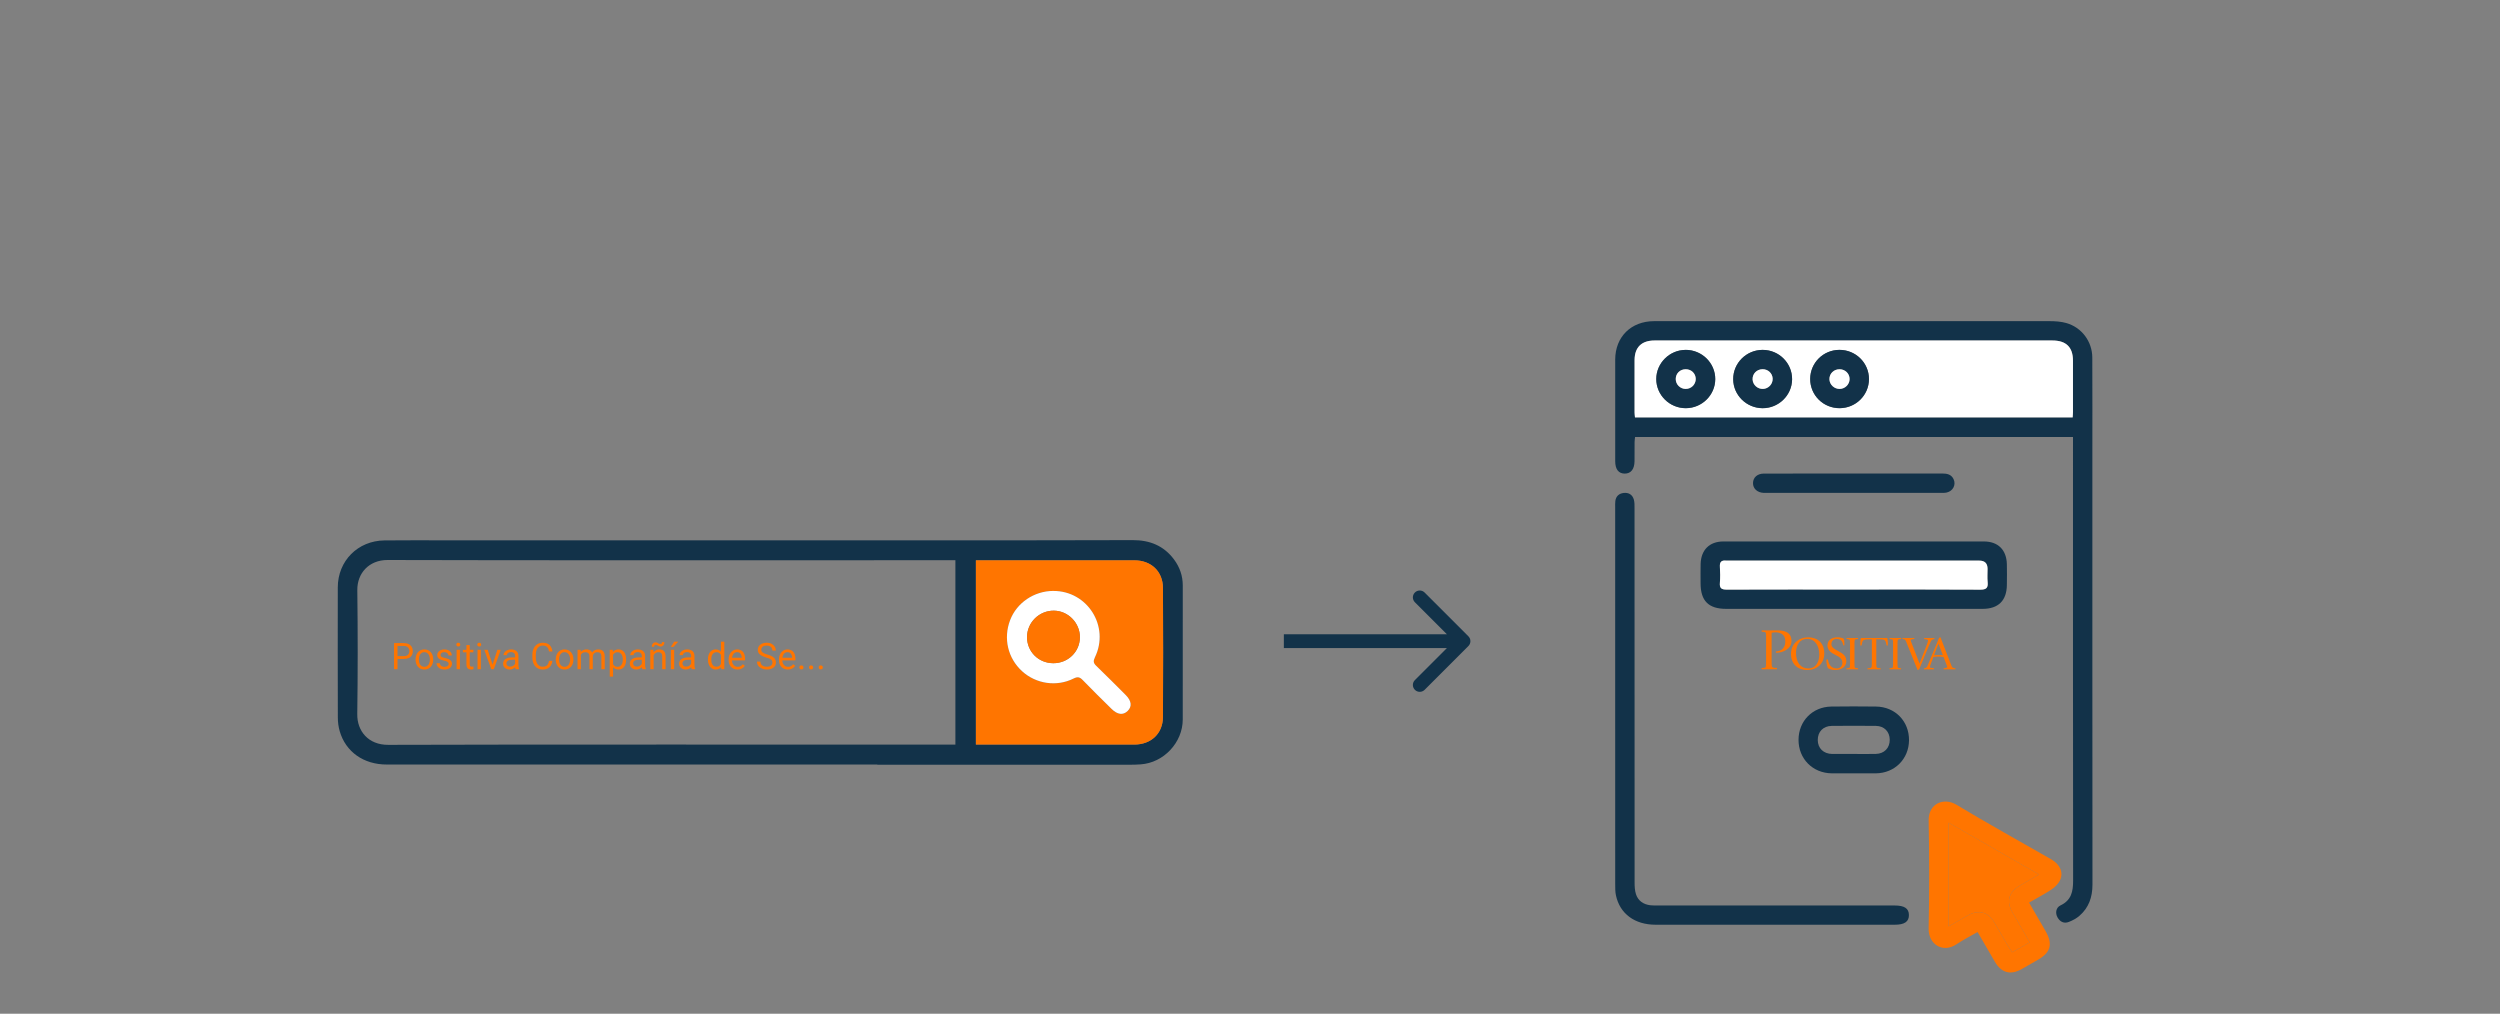 <svg width="545" height="221" viewBox="0 0 545 221" fill="none" xmlns="http://www.w3.org/2000/svg">
<rect x="0" y="0" width="545" height="221" fill="#808080" stroke="none"/>
<path d="M320.112 140.836C320.698 140.25 320.698 139.301 320.112 138.715L310.567 129.169C309.981 128.583 309.031 128.583 308.445 129.169C307.859 129.755 307.859 130.704 308.445 131.29L316.93 139.775L308.445 148.261C307.859 148.846 307.859 149.796 308.445 150.382C309.031 150.968 309.981 150.968 310.567 150.382L320.112 140.836ZM279.879 141.275H319.052V138.275H279.879V141.275Z" fill="#123249"/>
<path d="M451.914 95.273H356.445C356.404 95.666 356.338 96.024 356.338 96.382C356.328 97.769 356.338 99.151 356.328 100.538C356.312 102.277 355.535 103.25 354.193 103.245C352.842 103.245 352.115 102.302 352.115 100.527C352.115 93.145 352.1 85.758 352.115 78.375C352.13 73.418 355.591 70.015 360.601 70.01C389.336 69.999 418.077 69.994 446.817 70.01C448.032 70.01 449.287 70.095 450.445 70.418C453.799 71.366 456.101 74.432 456.121 77.927C456.157 84.85 456.136 91.773 456.136 98.697C456.136 130.082 456.126 161.462 456.157 192.848C456.157 195.581 455.359 197.89 453.286 199.675C452.635 200.235 451.817 200.664 451.009 200.981C449.963 201.39 449.099 200.966 448.55 200.013C448.001 199.05 448.189 197.85 449.19 197.376C451.578 196.246 451.944 194.315 451.939 191.955C451.899 160.363 451.914 128.771 451.914 97.174C451.914 96.594 451.914 96.009 451.914 95.273ZM356.424 90.987H451.843C451.868 90.543 451.914 90.175 451.914 89.807C451.914 86.07 451.929 82.339 451.914 78.602C451.899 75.672 450.415 74.225 447.427 74.225C418.519 74.225 389.606 74.225 360.698 74.225C357.883 74.225 356.363 75.698 356.343 78.471C356.317 82.288 356.333 86.106 356.343 89.928C356.343 90.256 356.394 90.583 356.429 90.987H356.424Z" fill="#123249"/>
<path d="M352.109 151.916C352.109 138.155 352.109 124.393 352.109 110.632C352.109 110.173 352.084 109.704 352.14 109.25C352.267 108.191 352.917 107.586 353.959 107.465C355.067 107.339 355.875 107.843 356.179 108.907C356.347 109.497 356.327 110.153 356.327 110.778C356.332 137.968 356.327 165.153 356.342 192.343C356.342 193.21 356.378 194.128 356.642 194.939C357.114 196.382 358.253 197.158 359.762 197.345C360.346 197.415 360.941 197.395 361.535 197.395C378.695 197.395 395.855 197.395 413.015 197.395C415.169 197.395 416.13 198.036 416.145 199.468C416.16 200.915 415.195 201.591 413.061 201.591C395.687 201.591 378.319 201.596 360.946 201.591C356.367 201.591 353.141 199.211 352.277 195.202C352.104 194.395 352.114 193.533 352.114 192.701C352.104 179.106 352.109 165.511 352.109 151.921V151.916Z" fill="#123249"/>
<path d="M404.082 132.733C394.824 132.733 385.571 132.733 376.312 132.733C372.476 132.733 370.743 131.008 370.728 127.201C370.728 125.774 370.697 124.347 370.738 122.92C370.824 119.894 372.659 118.039 375.687 118.039C394.62 118.018 413.559 118.018 432.492 118.039C435.597 118.039 437.421 119.889 437.497 122.995C437.533 124.503 437.518 126.016 437.497 127.529C437.462 130.922 435.643 132.728 432.223 132.733C422.837 132.743 413.457 132.733 404.072 132.733H404.082ZM404.082 128.512C413.295 128.512 422.502 128.482 431.715 128.542C433.036 128.552 433.432 128.144 433.31 126.898C433.214 125.945 433.29 124.972 433.29 124.004C433.29 122.814 432.687 122.217 431.481 122.214C413.229 122.214 394.976 122.214 376.724 122.214C376.597 122.214 376.47 122.229 376.343 122.214C375.332 122.093 374.869 122.461 374.94 123.545C375.016 124.715 375.037 125.9 374.94 127.065C374.839 128.265 375.316 128.537 376.455 128.532C385.667 128.492 394.875 128.512 404.087 128.512H404.082Z" fill="#123249"/>
<path d="M442.337 196.766C443.562 198.884 444.741 200.906 445.91 202.933C447.571 205.828 447.078 207.633 444.182 209.282C443.008 209.947 441.85 210.638 440.671 211.294C438.282 212.62 436.296 212.07 434.903 209.7C433.653 207.572 432.418 205.434 431.113 203.185C429.527 204.098 427.972 204.864 426.555 205.828C423.531 207.885 420.37 205.853 420.442 202.414C420.599 194.578 420.594 186.731 420.447 178.895C420.376 175.113 423.795 173.807 426.473 175.416C433.292 179.52 440.269 183.378 447.175 187.336C449.101 188.441 449.904 190.236 449.06 191.95C448.679 192.722 447.952 193.423 447.215 193.912C445.681 194.931 444.04 195.788 442.342 196.766H442.337ZM442.48 205.419C441.184 203.185 439.939 201.052 438.709 198.914C437.322 196.494 437.881 194.487 440.315 193.075C441.646 192.303 442.973 191.527 444.502 190.639C437.845 186.822 431.407 183.131 424.796 179.344V201.955C426.311 201.093 427.647 200.321 428.994 199.56C431.29 198.259 433.384 198.788 434.72 201.027C435.752 202.757 436.743 204.511 437.764 206.251C438.028 206.705 438.343 207.129 438.663 207.608C439.99 206.846 441.184 206.165 442.48 205.424V205.419Z" fill="#FF7500"/>
<path d="M404.137 168.587C402.532 168.587 400.931 168.602 399.325 168.587C395.164 168.542 392.074 165.421 392.079 161.286C392.084 157.196 395.118 154.085 399.229 154.029C402.481 153.984 405.728 153.989 408.98 154.029C413.152 154.085 416.2 157.231 416.165 161.381C416.129 165.456 413.055 168.537 408.954 168.587C407.349 168.607 405.748 168.587 404.142 168.587H404.137ZM404.097 164.362C405.697 164.362 407.298 164.387 408.899 164.357C410.768 164.321 411.978 163.071 411.963 161.25C411.947 159.5 410.758 158.265 408.944 158.245C405.743 158.21 402.537 158.21 399.335 158.245C397.455 158.265 396.256 159.521 396.271 161.336C396.287 163.131 397.521 164.331 399.417 164.362C400.977 164.382 402.537 164.362 404.097 164.362Z" fill="#123249"/>
<path d="M404.182 103.234C410.6 103.234 417.023 103.244 423.441 103.224C424.488 103.224 425.387 103.435 425.875 104.444C426.464 105.669 425.758 107.061 424.386 107.369C423.939 107.47 423.461 107.449 422.999 107.449C410.412 107.449 397.826 107.449 385.244 107.449C384.99 107.449 384.736 107.459 384.482 107.449C383.074 107.379 382.134 106.506 382.155 105.301C382.175 104.081 383.1 103.244 384.538 103.239C391.083 103.224 397.633 103.234 404.177 103.234H404.182Z" fill="#123249"/>
<path d="M356.423 90.989C356.387 90.586 356.336 90.258 356.336 89.93C356.331 86.113 356.316 82.296 356.336 78.473C356.357 75.7 357.876 74.228 360.691 74.228C389.599 74.228 418.512 74.228 447.42 74.228C450.408 74.228 451.892 75.675 451.907 78.605C451.928 82.341 451.912 86.073 451.907 89.809C451.907 90.177 451.862 90.545 451.836 90.989H356.423ZM367.46 76.275C363.969 76.285 361.077 79.144 361.062 82.603C361.047 86.118 363.974 89.007 367.531 88.982C371.037 88.962 373.908 86.123 373.923 82.654C373.938 79.144 371.017 76.255 367.455 76.27L367.46 76.275ZM384.264 76.275C380.707 76.275 377.805 79.164 377.836 82.689C377.861 86.153 380.742 88.977 384.254 88.987C387.76 88.997 390.641 86.174 390.677 82.699C390.712 79.169 387.826 76.275 384.264 76.275ZM400.982 76.275C397.465 76.29 394.63 79.114 394.62 82.608C394.61 86.158 397.486 89.007 401.063 88.987C404.579 88.962 407.42 86.138 407.435 82.654C407.445 79.119 404.554 76.26 400.982 76.275Z" fill="white"/>
<path d="M404.08 128.514C394.867 128.514 385.66 128.499 376.447 128.534C375.314 128.534 374.832 128.267 374.933 127.066C375.035 125.902 375.014 124.717 374.933 123.547C374.862 122.462 375.324 122.094 376.336 122.215C376.463 122.231 376.59 122.215 376.717 122.215C394.969 122.215 413.221 122.215 431.474 122.215C432.68 122.215 433.283 122.812 433.283 124.006C433.283 124.969 433.207 125.942 433.303 126.9C433.425 128.146 433.029 128.549 431.708 128.544C422.495 128.483 413.288 128.514 404.075 128.514H404.08Z" fill="white"/>
<path d="M442.482 205.421C441.186 206.162 439.992 206.848 438.666 207.605C438.346 207.126 438.036 206.702 437.767 206.248C436.745 204.509 435.754 202.754 434.723 201.024C433.386 198.785 431.293 198.256 428.996 199.557C427.649 200.318 426.313 201.09 424.799 201.952V179.341C431.41 183.128 437.848 186.819 444.504 190.636C442.98 191.524 441.649 192.3 440.317 193.072C437.883 194.484 437.319 196.491 438.712 198.911C439.941 201.049 441.186 203.182 442.482 205.416V205.421Z" fill="#FF7500"/>
<path d="M367.46 76.273C371.022 76.263 373.944 79.148 373.928 82.657C373.913 86.122 371.042 88.961 367.536 88.986C363.979 89.006 361.052 86.122 361.067 82.607C361.083 79.148 363.969 76.289 367.465 76.278L367.46 76.273ZM367.485 84.79C368.679 84.796 369.67 83.817 369.67 82.632C369.67 81.427 368.72 80.494 367.49 80.499C366.245 80.499 365.315 81.412 365.31 82.632C365.31 83.817 366.286 84.79 367.485 84.796V84.79Z" fill="#123249"/>
<path d="M384.265 76.273C387.827 76.273 390.718 79.173 390.678 82.698C390.642 86.172 387.756 88.991 384.255 88.986C380.744 88.976 377.863 86.152 377.837 82.688C377.807 79.163 380.708 76.268 384.265 76.273ZM386.44 82.572C386.404 81.382 385.439 80.479 384.224 80.494C382.954 80.509 381.999 81.508 382.065 82.748C382.126 83.908 383.152 84.831 384.336 84.79C385.515 84.75 386.47 83.742 386.435 82.577L386.44 82.572Z" fill="#123249"/>
<path d="M400.983 76.269C404.555 76.254 407.447 79.113 407.436 82.647C407.426 86.132 404.586 88.956 401.064 88.981C397.487 89.006 394.606 86.152 394.621 82.602C394.631 79.103 397.467 76.279 400.983 76.269ZM401.039 84.786C402.218 84.781 403.209 83.797 403.214 82.632C403.214 81.447 402.264 80.504 401.054 80.494C399.774 80.479 398.788 81.447 398.818 82.683C398.849 83.838 399.855 84.796 401.039 84.786Z" fill="#123249"/>
<path d="M367.485 84.787C366.286 84.782 365.305 83.809 365.311 82.624C365.311 81.409 366.246 80.496 367.49 80.491C368.72 80.491 369.67 81.419 369.67 82.624C369.67 83.809 368.68 84.793 367.485 84.782V84.787Z" fill="white"/>
<path d="M386.437 82.569C386.472 83.734 385.517 84.743 384.338 84.783C383.154 84.823 382.128 83.905 382.067 82.741C382.001 81.5 382.956 80.507 384.226 80.487C385.441 80.471 386.406 81.379 386.442 82.564L386.437 82.569Z" fill="white"/>
<path d="M401.036 84.787C399.852 84.793 398.846 83.84 398.815 82.685C398.785 81.449 399.77 80.481 401.051 80.496C402.26 80.511 403.216 81.454 403.211 82.634C403.211 83.799 402.215 84.782 401.036 84.787Z" fill="white"/>
<path d="M384.044 145.625L384.509 145.588C385.011 145.537 385.011 145.474 385.011 143.904V139.43C385.011 137.863 385.011 137.797 384.509 137.746L384.044 137.706V137.423H387.413C388.639 137.423 390.547 137.614 390.547 139.736C390.547 141.485 388.587 142.294 387.373 142.294H387.155V142.011C387.709 142.011 389.193 141.754 389.193 139.813C389.193 138.309 388.174 137.846 387.012 137.846C386.742 137.846 386.469 137.897 386.211 137.949V143.901C386.211 145.468 386.211 145.534 386.92 145.585L387.385 145.622V145.905H384.041V145.622L384.044 145.625Z" fill="#FF7500"/>
<path d="M390.439 142.55C390.439 140.317 392.173 138.934 394.173 138.934C396.174 138.934 397.692 140.143 397.692 142.439C397.692 144.734 396.03 146.067 393.978 146.067C391.926 146.067 390.439 144.786 390.439 142.553V142.55ZM394.173 145.724C395.939 145.724 396.602 144.214 396.602 142.705C396.602 140.752 395.626 139.274 393.998 139.274C392.371 139.274 391.53 140.566 391.53 142.353C391.53 144.46 392.609 145.721 394.176 145.721L394.173 145.724Z" fill="#FF7500"/>
<path d="M400.829 141.991C401.65 142.457 402.499 142.888 402.499 144.129C402.499 145.524 401.202 146.062 400.103 146.062C399.293 146.062 398.794 145.844 398.473 145.647C398.286 145.244 398.14 144.478 398.14 143.829L398.473 143.746C398.587 144.489 398.969 145.719 400.393 145.719C401.107 145.719 401.638 145.253 401.638 144.446C401.638 143.692 401.004 143.174 400.195 142.814L399.532 142.451C398.94 142.131 398.389 141.49 398.389 140.716C398.389 139.455 399.448 138.929 400.548 138.929C401.191 138.929 401.71 139.095 401.98 139.26C402.063 139.592 402.083 140.43 402.083 140.687H401.825C401.722 140.169 401.555 139.272 400.381 139.272C399.778 139.272 399.25 139.706 399.25 140.398C399.25 141.007 399.698 141.339 400.258 141.67L400.829 141.991Z" fill="#FF7500"/>
<path d="M402.534 145.682L402.907 145.651C403.312 145.608 403.312 145.557 403.312 144.296V140.699C403.312 139.439 403.312 139.387 402.907 139.347L402.534 139.316V139.087H405.054V139.316L404.681 139.347C404.276 139.387 404.276 139.441 404.276 140.699V144.296C404.276 145.557 404.276 145.608 404.681 145.651L405.054 145.682V145.911H402.534V145.682Z" fill="#FF7500"/>
<path d="M407.106 145.682L407.491 145.651C408.062 145.608 408.062 145.557 408.062 144.296V139.376H407.522C406.059 139.376 406.039 139.53 405.812 140.731H405.562C405.562 140.688 405.542 140.411 405.542 140.276C405.542 139.802 405.614 139.316 405.657 139.087H411.437C411.477 139.316 411.552 139.799 411.552 140.276C411.552 140.411 411.532 140.691 411.532 140.731H411.282C411.053 139.533 411.032 139.376 409.569 139.376H409.029V144.296C409.029 145.557 409.029 145.608 409.609 145.651L409.982 145.682V145.911H407.109V145.682H407.106Z" fill="#FF7500"/>
<path d="M411.912 145.682L412.285 145.651C412.69 145.608 412.69 145.557 412.69 144.296V140.699C412.69 139.439 412.69 139.387 412.285 139.347L411.912 139.316V139.087H414.432V139.316L414.059 139.347C413.654 139.387 413.654 139.441 413.654 140.699V144.296C413.654 145.557 413.654 145.608 414.059 145.651L414.432 145.682V145.911H411.912V145.682Z" fill="#FF7500"/>
<path d="M415.645 140.142C415.49 139.759 415.375 139.376 415.034 139.347L414.732 139.316V139.087H417.315V139.316L416.994 139.347C416.828 139.367 416.526 139.399 416.526 139.604C416.526 139.656 416.609 139.893 416.661 140.016L418.455 144.628C418.693 144.007 420.323 139.987 420.323 139.667C420.323 139.461 420.117 139.41 419.919 139.379L419.451 139.316V139.087H421.692V139.316L421.423 139.379C421.308 139.399 421.193 139.461 421.113 139.544C420.883 139.773 420.553 140.765 420.292 141.26L419.586 142.955C418.994 144.382 418.475 145.642 418.383 145.911C418.332 145.951 418.165 146.026 418.03 146.066L415.642 140.142H415.645Z" fill="#FF7500"/>
<path d="M419.422 145.681L419.62 145.649C420.013 145.586 420.068 145.475 420.314 144.874L422.473 139.645C422.556 139.44 422.639 139.234 422.722 139.037L423.024 138.934L425.337 144.917C425.492 145.332 425.595 145.569 425.865 145.621L426.281 145.684V145.912H423.707V145.684L424.175 145.601C424.361 145.569 424.496 145.518 424.496 145.403C424.496 145.332 424.456 145.258 424.433 145.186L423.707 143.233C423.322 143.162 422.941 143.131 422.556 143.131C422.192 143.131 421.83 143.171 421.465 143.233L420.937 144.669C420.814 145 420.731 145.278 420.731 145.36C420.731 145.558 420.866 145.586 420.98 145.598L421.603 145.681V145.909H419.425V145.681H419.422ZM421.6 142.839C421.91 142.819 422.232 142.787 422.545 142.787C422.877 142.787 423.21 142.796 423.54 142.839L422.585 140.337L421.6 142.839Z" fill="#FF7500"/>
<path d="M191.261 166.668C172.538 166.668 103.025 166.673 84.301 166.668C79.273 166.668 75.36 163.906 74.059 159.406C73.78 158.445 73.648 157.41 73.648 156.415C73.624 146.953 73.619 137.5 73.638 128.043C73.648 122.27 78.001 117.878 83.817 117.81C88.498 117.751 93.179 117.795 97.86 117.795C117.517 117.795 187.969 117.795 207.627 117.795C220.735 117.795 233.839 117.785 246.947 117.746C250.645 117.736 253.707 118.961 255.942 121.972C257.184 123.646 257.844 125.525 257.844 127.628C257.84 137.368 257.844 147.104 257.84 156.844C257.835 161.876 253.677 166.297 248.649 166.634C247.876 166.687 247.103 166.712 246.331 166.712C227.974 166.712 209.618 166.712 191.261 166.712C191.261 166.697 191.261 166.682 191.261 166.673V166.668ZM208.277 162.334V122.128C207.73 122.128 207.284 122.128 206.844 122.128C182.995 122.128 108.356 122.177 84.512 122.08C80.442 122.065 77.85 124.968 77.894 128.653C78.006 137.661 78.011 146.67 77.884 155.673C77.83 159.406 80.335 162.398 84.629 162.378C108.434 162.276 183.034 162.329 206.844 162.329H208.282L208.277 162.334ZM212.743 162.315C213.286 162.315 213.687 162.315 214.093 162.315C225.157 162.315 236.221 162.315 247.284 162.315C250.933 162.315 253.506 159.924 253.526 156.288C253.579 146.919 253.579 137.554 253.526 128.184C253.506 124.544 250.943 122.153 247.294 122.153C236.23 122.153 225.167 122.153 214.103 122.153C213.672 122.153 213.237 122.153 212.743 122.153V162.32V162.315Z" fill="#123249"/>
<path d="M212.743 162.317V122.15C213.237 122.15 213.668 122.15 214.103 122.15C225.167 122.15 236.231 122.15 247.294 122.15C250.943 122.15 253.506 124.542 253.526 128.182C253.58 137.552 253.58 146.916 253.526 156.286C253.506 159.921 250.933 162.312 247.285 162.312C236.221 162.312 225.157 162.312 214.093 162.312C213.687 162.312 213.286 162.312 212.743 162.312V162.317ZM229.618 128.831C225.436 128.851 221.66 131.403 220.212 135.195C218.696 139.167 219.708 143.49 222.814 146.331C225.851 149.102 230.351 149.781 234.054 147.921C234.9 147.497 235.375 147.58 236.02 148.248C238.075 150.386 240.202 152.455 242.31 154.539C243.602 155.817 244.824 155.969 245.822 155.002C246.825 154.031 246.678 152.797 245.392 151.513C243.264 149.39 241.151 147.248 238.984 145.169C238.353 144.564 238.295 144.125 238.686 143.32C241.968 136.566 237.077 128.802 229.613 128.836L229.618 128.831Z" fill="#FF7500"/>
<path d="M229.612 128.825C237.076 128.791 241.967 136.555 238.685 143.309C238.294 144.114 238.353 144.553 238.984 145.158C241.15 147.242 243.263 149.38 245.391 151.502C246.677 152.786 246.824 154.02 245.822 154.992C244.824 155.958 243.601 155.806 242.31 154.528C240.202 152.444 238.074 150.375 236.02 148.238C235.374 147.569 234.9 147.486 234.053 147.911C230.351 149.77 225.851 149.097 222.813 146.32C219.703 143.48 218.69 139.156 220.211 135.184C221.659 131.392 225.435 128.84 229.617 128.82L229.612 128.825ZM229.612 144.578C232.826 144.592 235.398 142.099 235.423 138.941C235.452 135.813 232.855 133.154 229.754 133.124C226.56 133.095 223.904 135.701 223.894 138.873C223.885 142.065 226.389 144.563 229.617 144.578H229.612Z" fill="white"/>
<path d="M229.612 144.578C226.389 144.563 223.879 142.064 223.889 138.873C223.899 135.696 226.555 133.09 229.749 133.124C232.855 133.154 235.447 135.813 235.418 138.941C235.388 142.099 232.816 144.592 229.607 144.578H229.612Z" fill="#FF7500"/>
<path d="M87.999 143.648H86.48V143.035H87.999C88.293 143.035 88.532 142.988 88.714 142.895C88.896 142.801 89.029 142.671 89.112 142.504C89.198 142.337 89.241 142.147 89.241 141.934C89.241 141.738 89.198 141.555 89.112 141.383C89.029 141.211 88.896 141.073 88.714 140.969C88.532 140.862 88.293 140.809 87.999 140.809H86.655V145.879H85.901V140.191H87.999C88.429 140.191 88.792 140.266 89.089 140.414C89.386 140.562 89.611 140.768 89.765 141.031C89.918 141.292 89.995 141.59 89.995 141.926C89.995 142.29 89.918 142.602 89.765 142.859C89.611 143.117 89.386 143.314 89.089 143.449C88.792 143.582 88.429 143.648 87.999 143.648ZM90.593 143.812V143.723C90.593 143.418 90.637 143.135 90.726 142.875C90.814 142.612 90.942 142.384 91.108 142.191C91.275 141.996 91.477 141.845 91.714 141.738C91.951 141.629 92.216 141.574 92.511 141.574C92.808 141.574 93.075 141.629 93.311 141.738C93.551 141.845 93.754 141.996 93.921 142.191C94.09 142.384 94.219 142.612 94.308 142.875C94.396 143.135 94.44 143.418 94.44 143.723V143.812C94.44 144.117 94.396 144.4 94.308 144.66C94.219 144.921 94.09 145.148 93.921 145.344C93.754 145.536 93.552 145.688 93.315 145.797C93.081 145.904 92.815 145.957 92.519 145.957C92.222 145.957 91.955 145.904 91.718 145.797C91.481 145.688 91.278 145.536 91.108 145.344C90.942 145.148 90.814 144.921 90.726 144.66C90.637 144.4 90.593 144.117 90.593 143.812ZM91.315 143.723V143.812C91.315 144.023 91.34 144.223 91.39 144.41C91.439 144.595 91.513 144.759 91.612 144.902C91.714 145.046 91.84 145.159 91.991 145.242C92.142 145.323 92.318 145.363 92.519 145.363C92.716 145.363 92.89 145.323 93.038 145.242C93.189 145.159 93.314 145.046 93.413 144.902C93.512 144.759 93.586 144.595 93.636 144.41C93.688 144.223 93.714 144.023 93.714 143.812V143.723C93.714 143.514 93.688 143.318 93.636 143.133C93.586 142.945 93.511 142.78 93.409 142.637C93.31 142.491 93.185 142.376 93.034 142.293C92.886 142.21 92.711 142.168 92.511 142.168C92.313 142.168 92.138 142.21 91.987 142.293C91.839 142.376 91.714 142.491 91.612 142.637C91.513 142.78 91.439 142.945 91.39 143.133C91.34 143.318 91.315 143.514 91.315 143.723ZM97.808 144.758C97.808 144.654 97.784 144.557 97.737 144.469C97.693 144.378 97.601 144.296 97.46 144.223C97.322 144.147 97.114 144.082 96.835 144.027C96.601 143.978 96.388 143.919 96.198 143.852C96.011 143.784 95.851 143.702 95.718 143.605C95.588 143.509 95.487 143.396 95.417 143.266C95.347 143.135 95.311 142.983 95.311 142.809C95.311 142.642 95.348 142.484 95.421 142.336C95.496 142.188 95.602 142.056 95.737 141.941C95.875 141.827 96.041 141.737 96.233 141.672C96.426 141.607 96.641 141.574 96.878 141.574C97.216 141.574 97.505 141.634 97.745 141.754C97.985 141.874 98.168 142.034 98.296 142.234C98.424 142.432 98.487 142.652 98.487 142.895H97.765C97.765 142.777 97.73 142.664 97.659 142.555C97.591 142.443 97.491 142.35 97.358 142.277C97.228 142.204 97.068 142.168 96.878 142.168C96.677 142.168 96.515 142.199 96.39 142.262C96.267 142.322 96.177 142.398 96.12 142.492C96.065 142.586 96.038 142.685 96.038 142.789C96.038 142.867 96.051 142.938 96.077 143C96.106 143.06 96.155 143.116 96.226 143.168C96.296 143.217 96.395 143.264 96.522 143.309C96.65 143.353 96.813 143.397 97.011 143.441C97.357 143.52 97.642 143.613 97.866 143.723C98.09 143.832 98.257 143.966 98.366 144.125C98.476 144.284 98.53 144.477 98.53 144.703C98.53 144.888 98.491 145.057 98.413 145.211C98.338 145.365 98.227 145.497 98.081 145.609C97.938 145.719 97.766 145.805 97.565 145.867C97.368 145.927 97.145 145.957 96.897 145.957C96.525 145.957 96.21 145.891 95.952 145.758C95.694 145.625 95.499 145.453 95.366 145.242C95.233 145.031 95.167 144.809 95.167 144.574H95.894C95.904 144.772 95.961 144.93 96.065 145.047C96.17 145.161 96.297 145.243 96.448 145.293C96.599 145.34 96.749 145.363 96.897 145.363C97.095 145.363 97.261 145.337 97.394 145.285C97.529 145.233 97.632 145.161 97.702 145.07C97.772 144.979 97.808 144.875 97.808 144.758ZM100.265 141.652V145.879H99.538V141.652H100.265ZM99.483 140.531C99.483 140.414 99.519 140.315 99.589 140.234C99.662 140.154 99.769 140.113 99.909 140.113C100.047 140.113 100.153 140.154 100.226 140.234C100.301 140.315 100.339 140.414 100.339 140.531C100.339 140.643 100.301 140.74 100.226 140.82C100.153 140.898 100.047 140.938 99.909 140.938C99.769 140.938 99.662 140.898 99.589 140.82C99.519 140.74 99.483 140.643 99.483 140.531ZM103.194 141.652V142.207H100.909V141.652H103.194ZM101.683 140.625H102.405V144.832C102.405 144.975 102.427 145.083 102.472 145.156C102.516 145.229 102.573 145.277 102.644 145.301C102.714 145.324 102.789 145.336 102.87 145.336C102.93 145.336 102.993 145.331 103.058 145.32C103.125 145.307 103.176 145.297 103.21 145.289L103.214 145.879C103.157 145.897 103.081 145.914 102.987 145.93C102.896 145.948 102.785 145.957 102.655 145.957C102.478 145.957 102.315 145.922 102.167 145.852C102.019 145.781 101.9 145.664 101.812 145.5C101.726 145.333 101.683 145.109 101.683 144.828V140.625ZM104.827 141.652V145.879H104.101V141.652H104.827ZM104.046 140.531C104.046 140.414 104.081 140.315 104.151 140.234C104.224 140.154 104.331 140.113 104.472 140.113C104.61 140.113 104.715 140.154 104.788 140.234C104.864 140.315 104.901 140.414 104.901 140.531C104.901 140.643 104.864 140.74 104.788 140.82C104.715 140.898 104.61 140.938 104.472 140.938C104.331 140.938 104.224 140.898 104.151 140.82C104.081 140.74 104.046 140.643 104.046 140.531ZM107.272 145.227L108.429 141.652H109.167L107.647 145.879H107.163L107.272 145.227ZM106.308 141.652L107.499 145.246L107.581 145.879H107.097L105.565 141.652H106.308ZM112.292 145.156V142.98C112.292 142.814 112.258 142.669 112.19 142.547C112.125 142.422 112.026 142.326 111.894 142.258C111.761 142.19 111.597 142.156 111.401 142.156C111.219 142.156 111.059 142.188 110.921 142.25C110.785 142.312 110.679 142.395 110.601 142.496C110.525 142.598 110.487 142.707 110.487 142.824H109.765C109.765 142.673 109.804 142.523 109.882 142.375C109.96 142.227 110.072 142.092 110.218 141.973C110.366 141.85 110.543 141.754 110.749 141.684C110.957 141.611 111.189 141.574 111.444 141.574C111.752 141.574 112.022 141.626 112.257 141.73C112.494 141.835 112.679 141.992 112.812 142.203C112.947 142.411 113.015 142.673 113.015 142.988V144.957C113.015 145.098 113.026 145.247 113.05 145.406C113.076 145.565 113.114 145.702 113.163 145.816V145.879H112.409C112.373 145.796 112.344 145.685 112.323 145.547C112.302 145.406 112.292 145.276 112.292 145.156ZM112.417 143.316L112.425 143.824H111.694C111.489 143.824 111.305 143.841 111.144 143.875C110.982 143.906 110.847 143.954 110.737 144.02C110.628 144.085 110.545 144.167 110.487 144.266C110.43 144.362 110.401 144.475 110.401 144.605C110.401 144.738 110.431 144.859 110.491 144.969C110.551 145.078 110.641 145.165 110.761 145.23C110.883 145.293 111.033 145.324 111.21 145.324C111.431 145.324 111.627 145.277 111.796 145.184C111.965 145.09 112.099 144.975 112.198 144.84C112.3 144.704 112.354 144.573 112.362 144.445L112.671 144.793C112.653 144.902 112.603 145.023 112.522 145.156C112.442 145.289 112.334 145.417 112.198 145.539C112.065 145.659 111.907 145.759 111.722 145.84C111.539 145.918 111.334 145.957 111.104 145.957C110.818 145.957 110.567 145.901 110.351 145.789C110.137 145.677 109.97 145.527 109.851 145.34C109.733 145.15 109.675 144.938 109.675 144.703C109.675 144.477 109.719 144.277 109.808 144.105C109.896 143.931 110.024 143.786 110.19 143.672C110.357 143.555 110.558 143.466 110.792 143.406C111.026 143.346 111.288 143.316 111.577 143.316H112.417ZM119.679 144.07H120.429C120.39 144.43 120.287 144.751 120.12 145.035C119.953 145.319 119.718 145.544 119.413 145.711C119.108 145.875 118.728 145.957 118.272 145.957C117.939 145.957 117.636 145.895 117.362 145.77C117.091 145.645 116.858 145.467 116.663 145.238C116.468 145.007 116.317 144.729 116.21 144.406C116.106 144.081 116.054 143.719 116.054 143.32V142.754C116.054 142.355 116.106 141.995 116.21 141.672C116.317 141.346 116.469 141.068 116.667 140.836C116.868 140.604 117.108 140.426 117.39 140.301C117.671 140.176 117.987 140.113 118.339 140.113C118.769 140.113 119.132 140.194 119.429 140.355C119.726 140.517 119.956 140.741 120.12 141.027C120.287 141.311 120.39 141.641 120.429 142.016H119.679C119.642 141.75 119.575 141.522 119.476 141.332C119.377 141.139 119.236 140.991 119.054 140.887C118.871 140.783 118.633 140.73 118.339 140.73C118.086 140.73 117.864 140.779 117.671 140.875C117.481 140.971 117.321 141.108 117.19 141.285C117.063 141.462 116.966 141.674 116.901 141.922C116.836 142.169 116.804 142.444 116.804 142.746V143.32C116.804 143.599 116.832 143.861 116.89 144.105C116.95 144.35 117.039 144.565 117.159 144.75C117.279 144.935 117.431 145.081 117.616 145.188C117.801 145.292 118.02 145.344 118.272 145.344C118.593 145.344 118.848 145.293 119.038 145.191C119.228 145.09 119.371 144.944 119.468 144.754C119.567 144.564 119.637 144.336 119.679 144.07ZM121.155 143.812V143.723C121.155 143.418 121.2 143.135 121.288 142.875C121.377 142.612 121.504 142.384 121.671 142.191C121.838 141.996 122.039 141.845 122.276 141.738C122.513 141.629 122.779 141.574 123.073 141.574C123.37 141.574 123.637 141.629 123.874 141.738C124.114 141.845 124.317 141.996 124.483 142.191C124.653 142.384 124.782 142.612 124.87 142.875C124.959 143.135 125.003 143.418 125.003 143.723V143.812C125.003 144.117 124.959 144.4 124.87 144.66C124.782 144.921 124.653 145.148 124.483 145.344C124.317 145.536 124.115 145.688 123.878 145.797C123.644 145.904 123.378 145.957 123.081 145.957C122.784 145.957 122.517 145.904 122.28 145.797C122.043 145.688 121.84 145.536 121.671 145.344C121.504 145.148 121.377 144.921 121.288 144.66C121.2 144.4 121.155 144.117 121.155 143.812ZM121.878 143.723V143.812C121.878 144.023 121.903 144.223 121.952 144.41C122.002 144.595 122.076 144.759 122.175 144.902C122.276 145.046 122.403 145.159 122.554 145.242C122.705 145.323 122.881 145.363 123.081 145.363C123.279 145.363 123.452 145.323 123.601 145.242C123.752 145.159 123.877 145.046 123.976 144.902C124.075 144.759 124.149 144.595 124.198 144.41C124.25 144.223 124.276 144.023 124.276 143.812V143.723C124.276 143.514 124.25 143.318 124.198 143.133C124.149 142.945 124.073 142.78 123.972 142.637C123.873 142.491 123.748 142.376 123.597 142.293C123.448 142.21 123.274 142.168 123.073 142.168C122.875 142.168 122.701 142.21 122.55 142.293C122.401 142.376 122.276 142.491 122.175 142.637C122.076 142.78 122.002 142.945 121.952 143.133C121.903 143.318 121.878 143.514 121.878 143.723ZM126.628 142.492V145.879H125.901V141.652H126.589L126.628 142.492ZM126.479 143.605L126.144 143.594C126.146 143.305 126.184 143.038 126.257 142.793C126.33 142.546 126.438 142.331 126.581 142.148C126.724 141.966 126.903 141.826 127.116 141.727C127.33 141.625 127.577 141.574 127.858 141.574C128.056 141.574 128.239 141.603 128.405 141.66C128.572 141.715 128.716 141.802 128.839 141.922C128.961 142.042 129.056 142.195 129.124 142.383C129.192 142.57 129.226 142.797 129.226 143.062V145.879H128.503V143.098C128.503 142.876 128.465 142.699 128.39 142.566C128.317 142.434 128.213 142.337 128.077 142.277C127.942 142.215 127.783 142.184 127.601 142.184C127.387 142.184 127.209 142.221 127.065 142.297C126.922 142.372 126.808 142.477 126.722 142.609C126.636 142.742 126.573 142.895 126.534 143.066C126.498 143.236 126.479 143.415 126.479 143.605ZM129.218 143.207L128.733 143.355C128.736 143.124 128.774 142.901 128.847 142.688C128.922 142.474 129.03 142.284 129.171 142.117C129.314 141.951 129.49 141.819 129.698 141.723C129.907 141.624 130.145 141.574 130.413 141.574C130.64 141.574 130.84 141.604 131.015 141.664C131.192 141.724 131.34 141.816 131.46 141.941C131.582 142.064 131.675 142.221 131.737 142.414C131.8 142.607 131.831 142.836 131.831 143.102V145.879H131.104V143.094C131.104 142.857 131.067 142.673 130.991 142.543C130.918 142.41 130.814 142.318 130.679 142.266C130.546 142.211 130.387 142.184 130.202 142.184C130.043 142.184 129.903 142.211 129.78 142.266C129.658 142.32 129.555 142.396 129.472 142.492C129.388 142.586 129.325 142.694 129.28 142.816C129.239 142.939 129.218 143.069 129.218 143.207ZM133.647 142.465V147.504H132.921V141.652H133.585L133.647 142.465ZM136.495 143.73V143.812C136.495 144.12 136.459 144.405 136.386 144.668C136.313 144.928 136.206 145.155 136.065 145.348C135.927 145.54 135.757 145.69 135.554 145.797C135.351 145.904 135.118 145.957 134.854 145.957C134.586 145.957 134.349 145.913 134.144 145.824C133.938 145.736 133.763 145.607 133.62 145.438C133.477 145.268 133.362 145.065 133.276 144.828C133.193 144.591 133.136 144.324 133.104 144.027V143.59C133.136 143.277 133.194 142.997 133.28 142.75C133.366 142.503 133.479 142.292 133.62 142.117C133.763 141.94 133.937 141.806 134.14 141.715C134.343 141.621 134.577 141.574 134.843 141.574C135.108 141.574 135.344 141.626 135.55 141.73C135.756 141.832 135.929 141.978 136.069 142.168C136.21 142.358 136.315 142.586 136.386 142.852C136.459 143.115 136.495 143.408 136.495 143.73ZM135.769 143.812V143.73C135.769 143.52 135.746 143.322 135.702 143.137C135.658 142.949 135.589 142.785 135.495 142.645C135.404 142.501 135.287 142.389 135.144 142.309C135 142.225 134.83 142.184 134.632 142.184C134.45 142.184 134.291 142.215 134.155 142.277C134.022 142.34 133.909 142.424 133.815 142.531C133.722 142.635 133.645 142.755 133.585 142.891C133.528 143.023 133.485 143.161 133.456 143.305V144.316C133.508 144.499 133.581 144.671 133.675 144.832C133.769 144.991 133.894 145.12 134.05 145.219C134.206 145.315 134.403 145.363 134.64 145.363C134.835 145.363 135.003 145.323 135.144 145.242C135.287 145.159 135.404 145.046 135.495 144.902C135.589 144.759 135.658 144.595 135.702 144.41C135.746 144.223 135.769 144.023 135.769 143.812ZM139.909 145.156V142.98C139.909 142.814 139.875 142.669 139.808 142.547C139.743 142.422 139.644 142.326 139.511 142.258C139.378 142.19 139.214 142.156 139.019 142.156C138.836 142.156 138.676 142.188 138.538 142.25C138.403 142.312 138.296 142.395 138.218 142.496C138.142 142.598 138.104 142.707 138.104 142.824H137.382C137.382 142.673 137.421 142.523 137.499 142.375C137.577 142.227 137.689 142.092 137.835 141.973C137.983 141.85 138.16 141.754 138.366 141.684C138.575 141.611 138.806 141.574 139.062 141.574C139.369 141.574 139.64 141.626 139.874 141.73C140.111 141.835 140.296 141.992 140.429 142.203C140.564 142.411 140.632 142.673 140.632 142.988V144.957C140.632 145.098 140.644 145.247 140.667 145.406C140.693 145.565 140.731 145.702 140.78 145.816V145.879H140.026C139.99 145.796 139.961 145.685 139.94 145.547C139.92 145.406 139.909 145.276 139.909 145.156ZM140.034 143.316L140.042 143.824H139.312C139.106 143.824 138.922 143.841 138.761 143.875C138.599 143.906 138.464 143.954 138.354 144.02C138.245 144.085 138.162 144.167 138.104 144.266C138.047 144.362 138.019 144.475 138.019 144.605C138.019 144.738 138.049 144.859 138.108 144.969C138.168 145.078 138.258 145.165 138.378 145.23C138.5 145.293 138.65 145.324 138.827 145.324C139.049 145.324 139.244 145.277 139.413 145.184C139.582 145.09 139.716 144.975 139.815 144.84C139.917 144.704 139.972 144.573 139.979 144.445L140.288 144.793C140.27 144.902 140.22 145.023 140.14 145.156C140.059 145.289 139.951 145.417 139.815 145.539C139.683 145.659 139.524 145.759 139.339 145.84C139.157 145.918 138.951 145.957 138.722 145.957C138.435 145.957 138.184 145.901 137.968 145.789C137.754 145.677 137.588 145.527 137.468 145.34C137.351 145.15 137.292 144.938 137.292 144.703C137.292 144.477 137.336 144.277 137.425 144.105C137.513 143.931 137.641 143.786 137.808 143.672C137.974 143.555 138.175 143.466 138.409 143.406C138.644 143.346 138.905 143.316 139.194 143.316H140.034ZM142.491 142.555V145.879H141.769V141.652H142.452L142.491 142.555ZM142.319 143.605L142.019 143.594C142.021 143.305 142.064 143.038 142.147 142.793C142.231 142.546 142.348 142.331 142.499 142.148C142.65 141.966 142.83 141.826 143.038 141.727C143.249 141.625 143.482 141.574 143.737 141.574C143.946 141.574 144.133 141.603 144.3 141.66C144.466 141.715 144.608 141.803 144.726 141.926C144.845 142.048 144.937 142.207 144.999 142.402C145.062 142.595 145.093 142.831 145.093 143.109V145.879H144.366V143.102C144.366 142.88 144.334 142.703 144.269 142.57C144.203 142.435 144.108 142.337 143.983 142.277C143.858 142.215 143.705 142.184 143.522 142.184C143.343 142.184 143.179 142.221 143.03 142.297C142.884 142.372 142.758 142.477 142.651 142.609C142.547 142.742 142.465 142.895 142.405 143.066C142.348 143.236 142.319 143.415 142.319 143.605ZM144.354 139.957L144.843 140C144.843 140.19 144.805 140.357 144.729 140.5C144.654 140.643 144.552 140.754 144.425 140.832C144.3 140.91 144.158 140.949 143.999 140.949C143.866 140.949 143.757 140.931 143.671 140.895C143.585 140.855 143.508 140.812 143.44 140.766C143.373 140.716 143.301 140.673 143.226 140.637C143.153 140.598 143.062 140.578 142.952 140.578C142.843 140.578 142.75 140.62 142.675 140.703C142.602 140.786 142.565 140.889 142.565 141.012L142.077 140.988C142.077 140.798 142.114 140.632 142.187 140.488C142.262 140.342 142.364 140.229 142.491 140.148C142.619 140.065 142.761 140.023 142.917 140.023C143.029 140.023 143.127 140.043 143.21 140.082C143.296 140.118 143.377 140.161 143.452 140.211C143.528 140.258 143.606 140.301 143.687 140.34C143.767 140.376 143.86 140.395 143.964 140.395C144.073 140.395 144.166 140.353 144.241 140.27C144.317 140.184 144.354 140.079 144.354 139.957ZM146.972 141.652V145.879H146.249V141.652H146.972ZM146.226 141.035L146.983 139.887H147.854L146.808 141.035H146.226ZM150.667 145.156V142.98C150.667 142.814 150.633 142.669 150.565 142.547C150.5 142.422 150.401 142.326 150.269 142.258C150.136 142.19 149.972 142.156 149.776 142.156C149.594 142.156 149.434 142.188 149.296 142.25C149.16 142.312 149.054 142.395 148.976 142.496C148.9 142.598 148.862 142.707 148.862 142.824H148.14C148.14 142.673 148.179 142.523 148.257 142.375C148.335 142.227 148.447 142.092 148.593 141.973C148.741 141.85 148.918 141.754 149.124 141.684C149.332 141.611 149.564 141.574 149.819 141.574C150.127 141.574 150.397 141.626 150.632 141.73C150.869 141.835 151.054 141.992 151.187 142.203C151.322 142.411 151.39 142.673 151.39 142.988V144.957C151.39 145.098 151.401 145.247 151.425 145.406C151.451 145.565 151.489 145.702 151.538 145.816V145.879H150.784C150.748 145.796 150.719 145.685 150.698 145.547C150.677 145.406 150.667 145.276 150.667 145.156ZM150.792 143.316L150.8 143.824H150.069C149.864 143.824 149.68 143.841 149.519 143.875C149.357 143.906 149.222 143.954 149.112 144.02C149.003 144.085 148.92 144.167 148.862 144.266C148.805 144.362 148.776 144.475 148.776 144.605C148.776 144.738 148.806 144.859 148.866 144.969C148.926 145.078 149.016 145.165 149.136 145.23C149.258 145.293 149.408 145.324 149.585 145.324C149.806 145.324 150.002 145.277 150.171 145.184C150.34 145.09 150.474 144.975 150.573 144.84C150.675 144.704 150.729 144.573 150.737 144.445L151.046 144.793C151.028 144.902 150.978 145.023 150.897 145.156C150.817 145.289 150.709 145.417 150.573 145.539C150.44 145.659 150.282 145.759 150.097 145.84C149.914 145.918 149.709 145.957 149.479 145.957C149.193 145.957 148.942 145.901 148.726 145.789C148.512 145.677 148.345 145.527 148.226 145.34C148.108 145.15 148.05 144.938 148.05 144.703C148.05 144.477 148.094 144.277 148.183 144.105C148.271 143.931 148.399 143.786 148.565 143.672C148.732 143.555 148.933 143.466 149.167 143.406C149.401 143.346 149.663 143.316 149.952 143.316H150.792ZM157.175 145.059V139.879H157.901V145.879H157.237L157.175 145.059ZM154.331 143.812V143.73C154.331 143.408 154.37 143.115 154.448 142.852C154.529 142.586 154.642 142.358 154.788 142.168C154.937 141.978 155.112 141.832 155.315 141.73C155.521 141.626 155.75 141.574 156.003 141.574C156.269 141.574 156.5 141.621 156.698 141.715C156.899 141.806 157.068 141.94 157.206 142.117C157.347 142.292 157.457 142.503 157.538 142.75C157.619 142.997 157.675 143.277 157.706 143.59V143.949C157.677 144.259 157.621 144.538 157.538 144.785C157.457 145.033 157.347 145.243 157.206 145.418C157.068 145.592 156.899 145.727 156.698 145.82C156.498 145.911 156.263 145.957 155.995 145.957C155.748 145.957 155.521 145.904 155.315 145.797C155.112 145.69 154.937 145.54 154.788 145.348C154.642 145.155 154.529 144.928 154.448 144.668C154.37 144.405 154.331 144.12 154.331 143.812ZM155.058 143.73V143.812C155.058 144.023 155.078 144.221 155.12 144.406C155.164 144.591 155.232 144.754 155.323 144.895C155.414 145.035 155.53 145.146 155.671 145.227C155.812 145.305 155.979 145.344 156.175 145.344C156.414 145.344 156.611 145.293 156.765 145.191C156.921 145.09 157.046 144.956 157.14 144.789C157.233 144.622 157.306 144.441 157.358 144.246V143.305C157.327 143.161 157.282 143.023 157.222 142.891C157.164 142.755 157.089 142.635 156.995 142.531C156.904 142.424 156.791 142.34 156.655 142.277C156.522 142.215 156.365 142.184 156.183 142.184C155.985 142.184 155.814 142.225 155.671 142.309C155.53 142.389 155.414 142.501 155.323 142.645C155.232 142.785 155.164 142.949 155.12 143.137C155.078 143.322 155.058 143.52 155.058 143.73ZM160.78 145.957C160.486 145.957 160.219 145.908 159.979 145.809C159.743 145.707 159.538 145.565 159.366 145.383C159.197 145.201 159.067 144.984 158.976 144.734C158.884 144.484 158.839 144.211 158.839 143.914V143.75C158.839 143.406 158.89 143.1 158.991 142.832C159.093 142.561 159.231 142.332 159.405 142.145C159.58 141.957 159.778 141.815 159.999 141.719C160.22 141.622 160.45 141.574 160.687 141.574C160.989 141.574 161.249 141.626 161.468 141.73C161.689 141.835 161.87 141.98 162.011 142.168C162.151 142.353 162.256 142.572 162.323 142.824C162.391 143.074 162.425 143.348 162.425 143.645V143.969H159.269V143.379H161.702V143.324C161.692 143.137 161.653 142.954 161.585 142.777C161.52 142.6 161.416 142.454 161.272 142.34C161.129 142.225 160.934 142.168 160.687 142.168C160.522 142.168 160.371 142.203 160.233 142.273C160.095 142.341 159.977 142.443 159.878 142.578C159.779 142.714 159.702 142.879 159.647 143.074C159.593 143.27 159.565 143.495 159.565 143.75V143.914C159.565 144.115 159.593 144.303 159.647 144.48C159.705 144.655 159.787 144.809 159.894 144.941C160.003 145.074 160.134 145.178 160.288 145.254C160.444 145.329 160.621 145.367 160.819 145.367C161.075 145.367 161.291 145.315 161.468 145.211C161.645 145.107 161.8 144.967 161.933 144.793L162.37 145.141C162.279 145.279 162.163 145.41 162.022 145.535C161.882 145.66 161.709 145.762 161.503 145.84C161.3 145.918 161.059 145.957 160.78 145.957ZM168.394 144.441C168.394 144.309 168.373 144.191 168.331 144.09C168.292 143.986 168.222 143.892 168.12 143.809C168.021 143.725 167.883 143.646 167.706 143.57C167.532 143.495 167.31 143.418 167.042 143.34C166.761 143.257 166.507 143.164 166.28 143.062C166.054 142.958 165.86 142.84 165.698 142.707C165.537 142.574 165.413 142.422 165.327 142.25C165.241 142.078 165.198 141.882 165.198 141.66C165.198 141.439 165.244 141.234 165.335 141.047C165.426 140.859 165.556 140.697 165.726 140.559C165.897 140.418 166.102 140.309 166.339 140.23C166.576 140.152 166.84 140.113 167.132 140.113C167.559 140.113 167.921 140.195 168.218 140.359C168.517 140.521 168.745 140.733 168.901 140.996C169.058 141.257 169.136 141.535 169.136 141.832H168.386C168.386 141.618 168.34 141.43 168.249 141.266C168.158 141.099 168.02 140.969 167.835 140.875C167.65 140.779 167.416 140.73 167.132 140.73C166.864 140.73 166.642 140.771 166.468 140.852C166.293 140.932 166.163 141.042 166.077 141.18C165.994 141.318 165.952 141.475 165.952 141.652C165.952 141.772 165.977 141.882 166.026 141.98C166.078 142.077 166.158 142.167 166.265 142.25C166.374 142.333 166.512 142.41 166.679 142.48C166.848 142.551 167.05 142.618 167.284 142.684C167.607 142.775 167.886 142.876 168.12 142.988C168.354 143.1 168.547 143.227 168.698 143.367C168.852 143.505 168.965 143.663 169.038 143.84C169.114 144.014 169.151 144.212 169.151 144.434C169.151 144.665 169.104 144.875 169.011 145.062C168.917 145.25 168.783 145.41 168.608 145.543C168.434 145.676 168.224 145.779 167.979 145.852C167.737 145.922 167.466 145.957 167.167 145.957C166.904 145.957 166.645 145.921 166.39 145.848C166.137 145.775 165.907 145.665 165.698 145.52C165.493 145.374 165.327 145.194 165.202 144.98C165.08 144.764 165.019 144.514 165.019 144.23H165.769C165.769 144.426 165.806 144.594 165.882 144.734C165.957 144.872 166.06 144.987 166.19 145.078C166.323 145.169 166.473 145.237 166.64 145.281C166.809 145.323 166.985 145.344 167.167 145.344C167.43 145.344 167.653 145.307 167.835 145.234C168.017 145.161 168.155 145.057 168.249 144.922C168.345 144.786 168.394 144.626 168.394 144.441ZM171.757 145.957C171.463 145.957 171.196 145.908 170.956 145.809C170.719 145.707 170.515 145.565 170.343 145.383C170.174 145.201 170.043 144.984 169.952 144.734C169.861 144.484 169.815 144.211 169.815 143.914V143.75C169.815 143.406 169.866 143.1 169.968 142.832C170.069 142.561 170.207 142.332 170.382 142.145C170.556 141.957 170.754 141.815 170.976 141.719C171.197 141.622 171.426 141.574 171.663 141.574C171.965 141.574 172.226 141.626 172.444 141.73C172.666 141.835 172.847 141.98 172.987 142.168C173.128 142.353 173.232 142.572 173.3 142.824C173.368 143.074 173.401 143.348 173.401 143.645V143.969H170.245V143.379H172.679V143.324C172.668 143.137 172.629 142.954 172.562 142.777C172.496 142.6 172.392 142.454 172.249 142.34C172.106 142.225 171.91 142.168 171.663 142.168C171.499 142.168 171.348 142.203 171.21 142.273C171.072 142.341 170.953 142.443 170.854 142.578C170.756 142.714 170.679 142.879 170.624 143.074C170.569 143.27 170.542 143.495 170.542 143.75V143.914C170.542 144.115 170.569 144.303 170.624 144.48C170.681 144.655 170.763 144.809 170.87 144.941C170.979 145.074 171.111 145.178 171.265 145.254C171.421 145.329 171.598 145.367 171.796 145.367C172.051 145.367 172.267 145.315 172.444 145.211C172.621 145.107 172.776 144.967 172.909 144.793L173.347 145.141C173.256 145.279 173.14 145.41 172.999 145.535C172.858 145.66 172.685 145.762 172.479 145.84C172.276 145.918 172.035 145.957 171.757 145.957ZM174.257 145.496C174.257 145.374 174.295 145.271 174.37 145.188C174.448 145.102 174.56 145.059 174.706 145.059C174.852 145.059 174.963 145.102 175.038 145.188C175.116 145.271 175.155 145.374 175.155 145.496C175.155 145.616 175.116 145.717 175.038 145.801C174.963 145.884 174.852 145.926 174.706 145.926C174.56 145.926 174.448 145.884 174.37 145.801C174.295 145.717 174.257 145.616 174.257 145.496ZM176.366 145.496C176.366 145.374 176.404 145.271 176.479 145.188C176.558 145.102 176.67 145.059 176.815 145.059C176.961 145.059 177.072 145.102 177.147 145.188C177.226 145.271 177.265 145.374 177.265 145.496C177.265 145.616 177.226 145.717 177.147 145.801C177.072 145.884 176.961 145.926 176.815 145.926C176.67 145.926 176.558 145.884 176.479 145.801C176.404 145.717 176.366 145.616 176.366 145.496ZM178.476 145.496C178.476 145.374 178.513 145.271 178.589 145.188C178.667 145.102 178.779 145.059 178.925 145.059C179.071 145.059 179.181 145.102 179.257 145.188C179.335 145.271 179.374 145.374 179.374 145.496C179.374 145.616 179.335 145.717 179.257 145.801C179.181 145.884 179.071 145.926 178.925 145.926C178.779 145.926 178.667 145.884 178.589 145.801C178.513 145.717 178.476 145.616 178.476 145.496Z" fill="#FF7500"/>
</svg>

